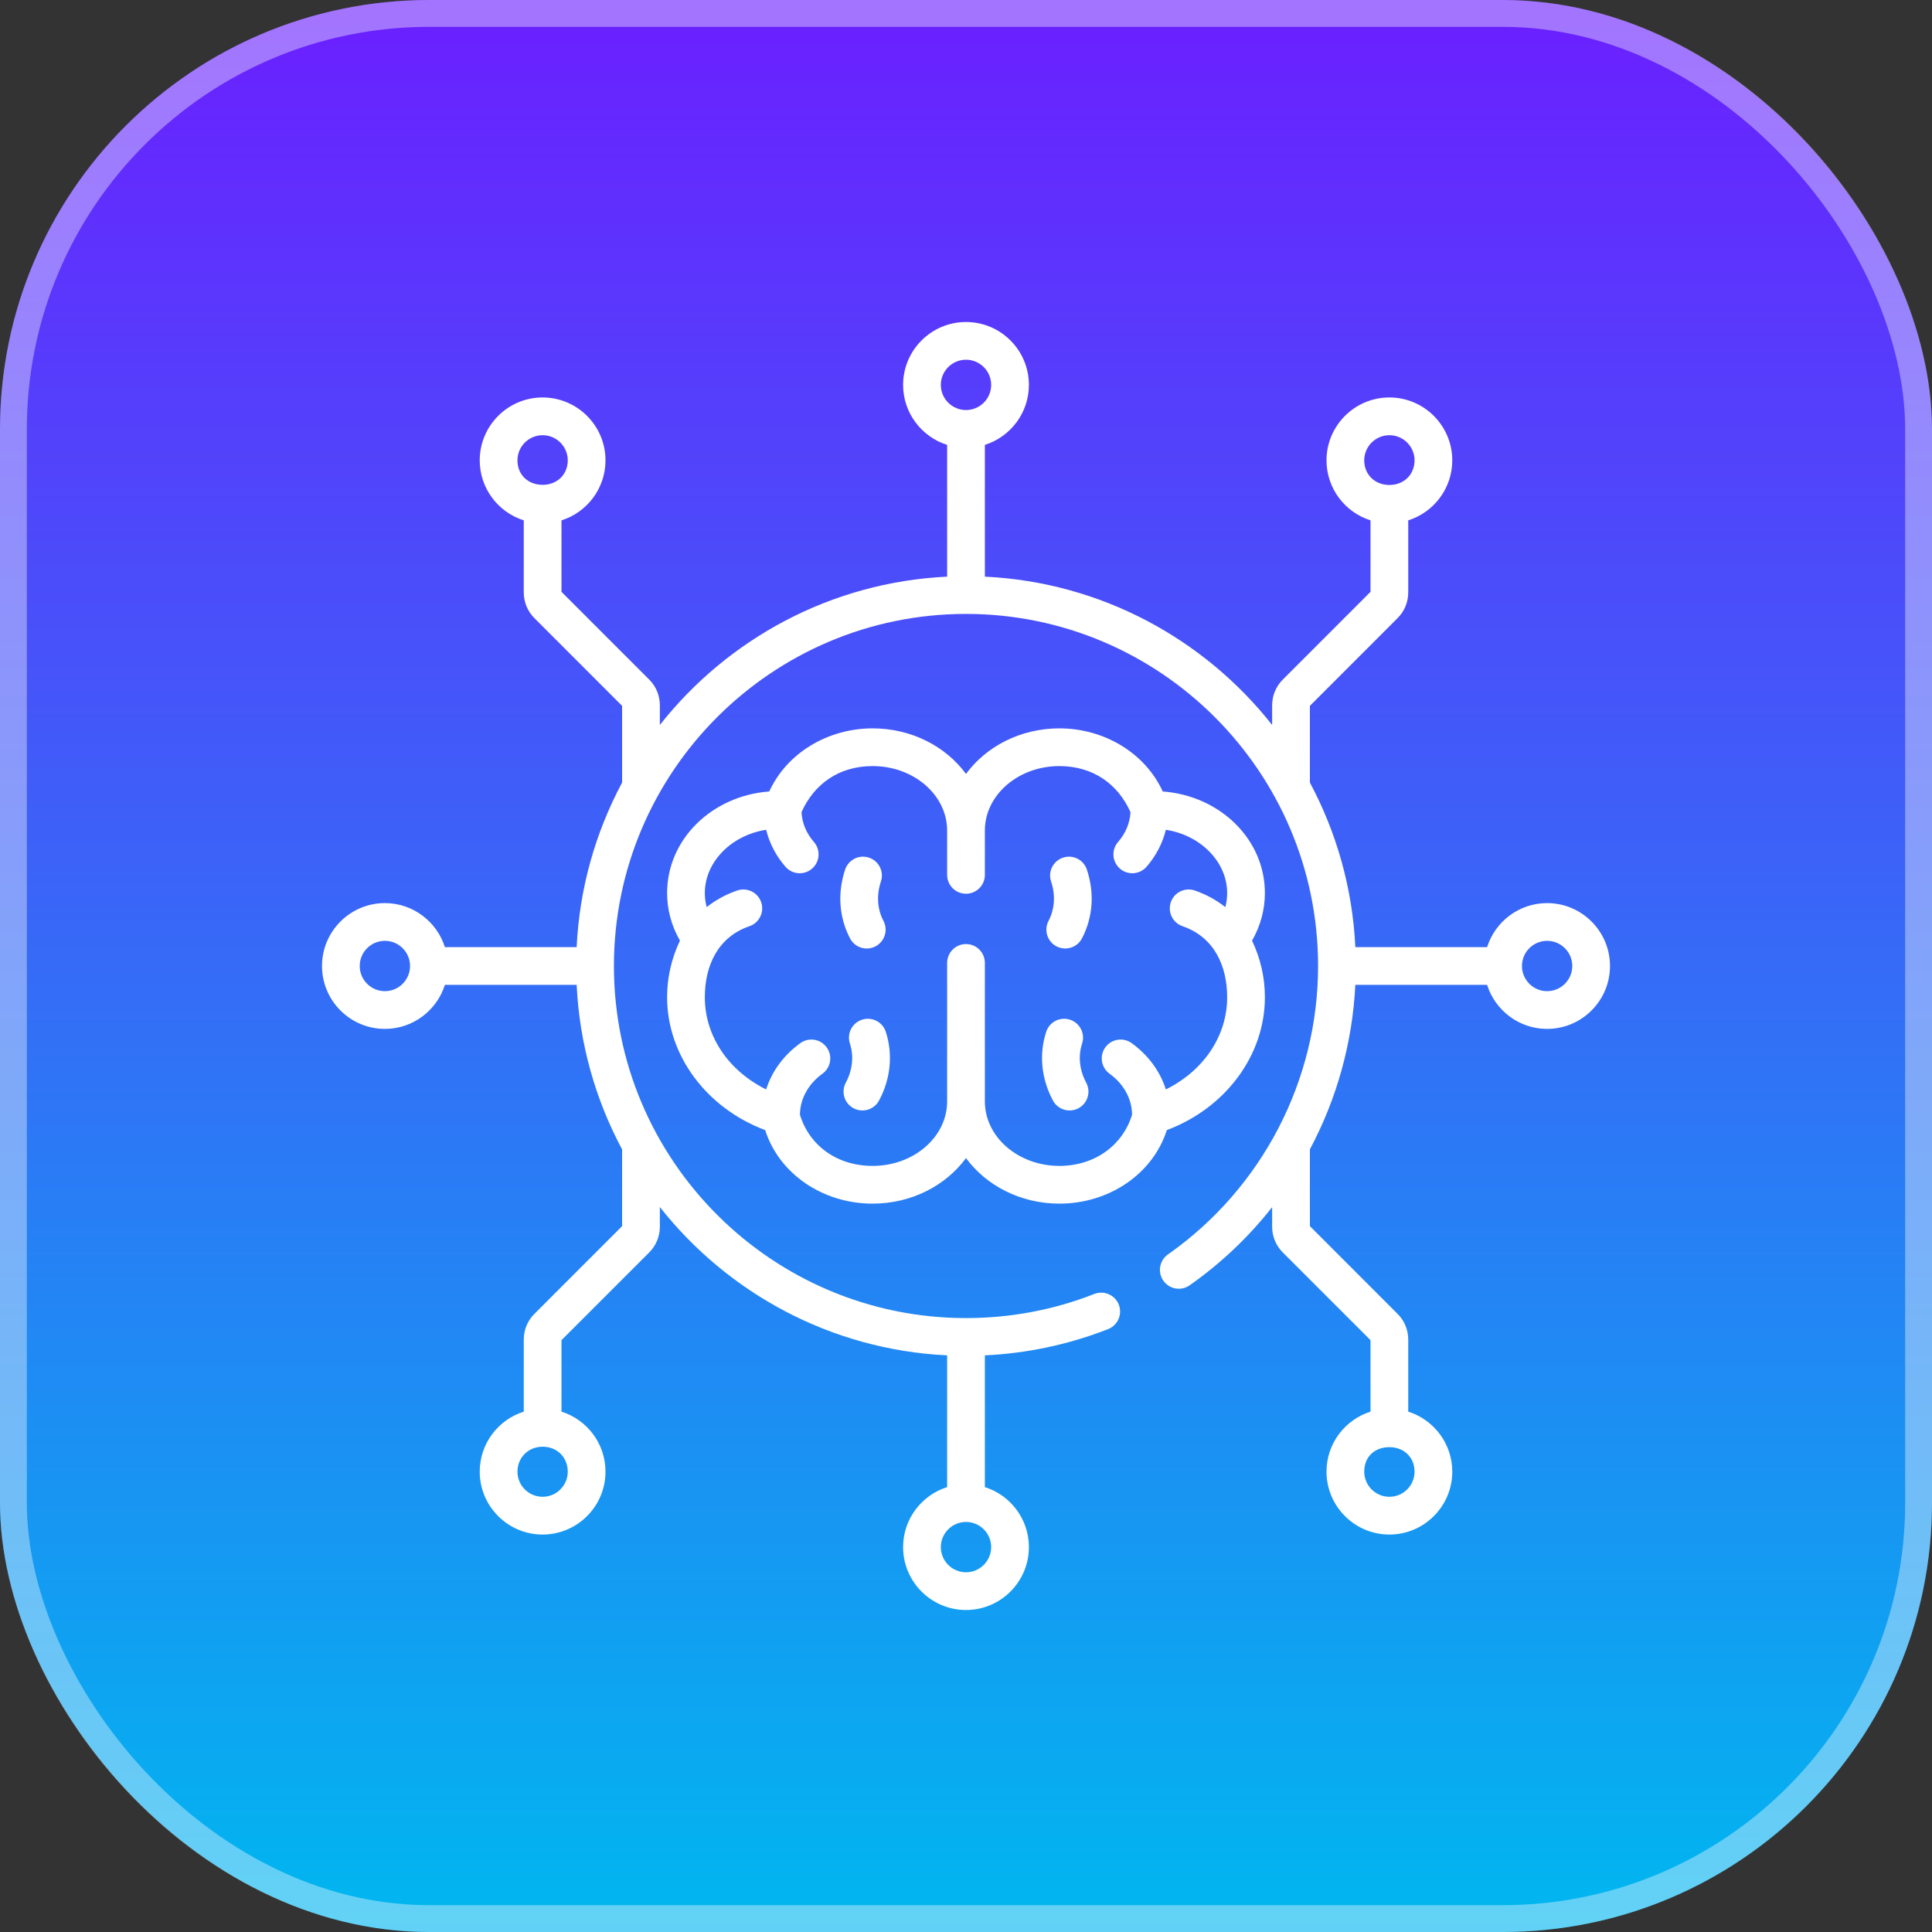 <svg width="72" height="72" viewBox="0 0 72 72" fill="none" xmlns="http://www.w3.org/2000/svg">
<rect x="0" y="0" width="72" height="72" fill="#333333" stroke="none"/>
<rect width="72" height="72" rx="16" fill="url(#paint0_linear_9621_22371)"/>
<rect x="0.5" y="0.5" width="71" height="71" rx="15.5" stroke="white" stroke-opacity="0.38"/>
<g clip-path="url(#clip0_9621_22371)">
<path d="M39.372 35.268C39.709 35.445 40.139 35.32 40.321 34.972C40.731 34.191 40.796 33.28 40.504 32.406C40.381 32.037 39.983 31.838 39.615 31.962C39.246 32.085 39.047 32.483 39.171 32.851C39.34 33.358 39.306 33.88 39.076 34.319C38.896 34.662 39.028 35.087 39.372 35.268ZM32.125 38.001C31.755 38.121 31.553 38.518 31.673 38.887C31.827 39.359 31.772 39.878 31.52 40.349C31.337 40.692 31.466 41.118 31.808 41.301C32.144 41.481 32.575 41.359 32.76 41.013C33.194 40.201 33.283 39.291 33.011 38.452C32.891 38.083 32.494 37.881 32.125 38.001ZM40.192 41.301C40.534 41.118 40.663 40.692 40.48 40.349C40.228 39.878 40.173 39.359 40.327 38.887C40.447 38.518 40.245 38.121 39.875 38.001C39.506 37.881 39.109 38.083 38.989 38.452C38.716 39.291 38.805 40.201 39.24 41.013C39.425 41.359 39.855 41.481 40.192 41.301ZM32.628 35.268C32.972 35.087 33.104 34.662 32.924 34.319C32.694 33.88 32.66 33.358 32.829 32.851C32.952 32.483 32.754 32.085 32.385 31.962C32.017 31.838 31.619 32.038 31.496 32.406C31.204 33.28 31.269 34.191 31.679 34.972C31.861 35.32 32.29 35.445 32.628 35.268ZM57.656 33.656C56.609 33.656 55.72 34.347 55.42 35.297H50.51C50.404 33.089 49.803 31.009 48.816 29.165V26.305L52.081 23.039C52.339 22.783 52.481 22.441 52.481 22.075V19.392C53.431 19.093 54.122 18.204 54.122 17.156C54.122 15.864 53.071 14.812 51.779 14.812C50.486 14.812 49.435 15.864 49.435 17.156C49.435 18.203 50.125 19.093 51.075 19.392V22.056L47.809 25.323C47.551 25.579 47.409 25.921 47.409 26.286V27.017C44.883 23.815 41.039 21.698 36.703 21.49V16.58C37.653 16.28 38.344 15.391 38.344 14.344C38.344 13.051 37.292 12 36 12C34.708 12 33.656 13.051 33.656 14.344C33.656 15.391 34.347 16.28 35.297 16.58V21.49C30.961 21.698 27.117 23.815 24.591 27.017V26.285C24.591 25.921 24.449 25.578 24.193 25.324L20.925 22.056V19.392C21.875 19.093 22.565 18.204 22.565 17.156C22.565 15.864 21.514 14.812 20.221 14.812C18.929 14.812 17.878 15.864 17.878 17.156C17.878 18.204 18.569 19.093 19.519 19.392V22.075C19.519 22.441 19.661 22.783 19.917 23.037L23.184 26.305V29.165C22.197 31.009 21.596 33.089 21.49 35.297H16.58C16.28 34.347 15.391 33.656 14.344 33.656C13.051 33.656 12 34.708 12 36C12 37.292 13.051 38.344 14.344 38.344C15.391 38.344 16.28 37.653 16.58 36.703H21.49C21.596 38.911 22.197 40.991 23.184 42.835V45.695L19.919 48.961C19.661 49.217 19.519 49.559 19.519 49.925V52.608C18.569 52.907 17.878 53.796 17.878 54.844C17.878 56.136 18.929 57.188 20.221 57.188C21.514 57.188 22.565 56.136 22.565 54.844C22.565 53.797 21.875 52.907 20.925 52.608V49.944L24.191 46.678C24.449 46.421 24.591 46.079 24.591 45.714V44.983C27.117 48.185 30.961 50.302 35.297 50.51V55.42C34.347 55.72 33.656 56.609 33.656 57.656C33.656 58.949 34.708 60 36 60C37.292 60 38.344 58.949 38.344 57.656C38.344 56.609 37.653 55.72 36.703 55.42V50.51C38.284 50.435 39.826 50.107 41.296 49.532C41.657 49.39 41.836 48.982 41.694 48.62C41.552 48.259 41.144 48.081 40.783 48.222C39.26 48.819 37.651 49.121 36 49.121C28.765 49.121 22.879 43.235 22.879 36C22.879 28.765 28.765 22.879 36 22.879C43.235 22.879 49.121 28.765 49.121 36C49.121 40.273 47.029 44.291 43.526 46.749C43.209 46.972 43.132 47.411 43.355 47.728C43.578 48.046 44.016 48.123 44.334 47.9C45.51 47.075 46.542 46.09 47.409 44.987V45.714C47.409 46.079 47.551 46.421 47.807 46.676L51.075 49.944V52.608C50.125 52.907 49.435 53.796 49.435 54.844C49.435 56.136 50.486 57.188 51.779 57.188C53.071 57.188 54.122 56.136 54.122 54.844C54.122 53.796 53.431 52.907 52.481 52.608V49.925C52.481 49.559 52.339 49.217 52.083 48.964L48.816 45.695V42.832C49.815 40.959 50.403 38.869 50.509 36.703H55.42C55.72 37.653 56.609 38.344 57.656 38.344C58.949 38.344 60 37.292 60 36C60 34.708 58.949 33.656 57.656 33.656ZM50.841 17.156C50.841 16.639 51.262 16.219 51.779 16.219C52.295 16.219 52.716 16.639 52.716 17.156C52.716 17.697 52.302 18.091 51.743 18.073C51.223 18.057 50.841 17.676 50.841 17.156ZM20.247 18.068C19.694 18.079 19.284 17.705 19.284 17.156C19.284 16.639 19.705 16.219 20.221 16.219C20.738 16.219 21.159 16.639 21.159 17.156C21.159 17.678 20.771 18.057 20.247 18.068ZM14.344 36.938C13.827 36.938 13.406 36.517 13.406 36C13.406 35.483 13.827 35.062 14.344 35.062C14.861 35.062 15.281 35.483 15.281 36C15.281 36.517 14.861 36.938 14.344 36.938ZM21.159 54.844C21.159 55.361 20.738 55.781 20.221 55.781C19.705 55.781 19.284 55.361 19.284 54.844C19.284 54.322 19.687 53.912 20.227 53.915C20.778 53.918 21.159 54.327 21.159 54.844ZM36 56.719C36.517 56.719 36.938 57.139 36.938 57.656C36.938 58.173 36.517 58.594 36 58.594C35.483 58.594 35.062 58.173 35.062 57.656C35.062 57.139 35.483 56.719 36 56.719ZM36 15.281C35.483 15.281 35.062 14.861 35.062 14.344C35.062 13.827 35.483 13.406 36 13.406C36.517 13.406 36.938 13.827 36.938 14.344C36.938 14.861 36.517 15.281 36 15.281ZM51.799 53.932C52.334 53.941 52.716 54.318 52.716 54.844C52.716 55.361 52.295 55.781 51.778 55.781C51.261 55.781 50.841 55.361 50.841 54.844C50.841 54.279 51.242 53.923 51.799 53.932ZM57.656 36.938C57.139 36.938 56.719 36.517 56.719 36C56.719 35.483 57.139 35.062 57.656 35.062C58.173 35.062 58.594 35.483 58.594 36C58.594 36.517 58.173 36.938 57.656 36.938ZM28.516 42.116C29.033 43.738 30.653 44.856 32.521 44.856C33.971 44.856 35.249 44.181 36 43.158C36.751 44.181 38.029 44.856 39.479 44.856C41.347 44.856 42.967 43.738 43.484 42.116C45.678 41.292 47.139 39.323 47.139 37.165C47.139 36.433 46.978 35.724 46.66 35.054C46.974 34.51 47.139 33.901 47.139 33.282C47.139 31.287 45.483 29.659 43.331 29.495C42.688 28.08 41.167 27.144 39.479 27.144C38.029 27.144 36.751 27.819 36 28.842C35.249 27.819 33.971 27.144 32.521 27.144C30.832 27.144 29.312 28.08 28.669 29.495C26.517 29.659 24.861 31.287 24.861 33.282C24.861 33.901 25.026 34.511 25.34 35.054C25.022 35.724 24.861 36.433 24.861 37.165C24.861 39.323 26.323 41.292 28.516 42.116ZM28.367 33.623C28.241 33.256 27.841 33.061 27.474 33.186C27.055 33.33 26.67 33.541 26.336 33.806C26.291 33.635 26.267 33.459 26.267 33.282C26.267 32.118 27.262 31.122 28.552 30.924C28.675 31.425 28.921 31.899 29.273 32.303C29.529 32.596 29.973 32.625 30.265 32.37C30.558 32.115 30.588 31.671 30.333 31.378C30.049 31.053 29.891 30.67 29.87 30.266C30.324 29.253 31.228 28.55 32.522 28.55C34.052 28.55 35.297 29.628 35.297 30.953V32.604C35.297 32.993 35.612 33.307 36 33.307C36.389 33.307 36.703 32.993 36.703 32.604V30.953C36.703 29.628 37.948 28.55 39.479 28.55C40.76 28.55 41.673 29.243 42.13 30.266C42.109 30.67 41.951 31.053 41.667 31.378C41.412 31.671 41.443 32.115 41.735 32.37C42.027 32.625 42.471 32.596 42.727 32.303C43.08 31.899 43.325 31.425 43.449 30.924C44.738 31.122 45.733 32.118 45.733 33.282C45.733 33.459 45.709 33.635 45.665 33.806C45.33 33.541 44.945 33.33 44.526 33.186C44.159 33.06 43.758 33.256 43.633 33.623C43.507 33.991 43.703 34.391 44.07 34.517C45.264 34.926 45.733 36.018 45.733 37.165C45.733 38.609 44.854 39.904 43.448 40.6C43.234 39.925 42.795 39.323 42.173 38.874C41.859 38.647 41.419 38.718 41.192 39.032C40.965 39.347 41.035 39.787 41.35 40.014C41.879 40.395 42.183 40.951 42.189 41.541C41.856 42.647 40.833 43.45 39.479 43.45C37.948 43.45 36.703 42.372 36.703 41.047V35.886C36.703 35.497 36.389 35.182 36 35.182C35.612 35.182 35.297 35.497 35.297 35.886V41.047C35.297 42.372 34.052 43.45 32.522 43.45C31.159 43.45 30.148 42.659 29.811 41.541C29.817 40.951 30.122 40.396 30.65 40.014C30.965 39.787 31.036 39.347 30.808 39.032C30.581 38.718 30.141 38.647 29.827 38.874C29.205 39.323 28.766 39.925 28.552 40.6C27.146 39.904 26.267 38.61 26.267 37.165C26.267 36.004 26.741 34.924 27.93 34.517C28.297 34.391 28.493 33.991 28.367 33.623Z" fill="white"/>
</g>
<defs>
<linearGradient id="paint0_linear_9621_22371" x1="36" y1="0" x2="36" y2="72" gradientUnits="userSpaceOnUse">
<stop stop-color="#6B1FFF"/>
<stop offset="0" stop-color="#6B1FFF"/>
<stop offset="1" stop-color="#00B7EF"/>
</linearGradient>
<clipPath id="clip0_9621_22371">
<rect width="48" height="48" fill="white" transform="translate(12 12)"/>
</clipPath>
</defs>
</svg>

